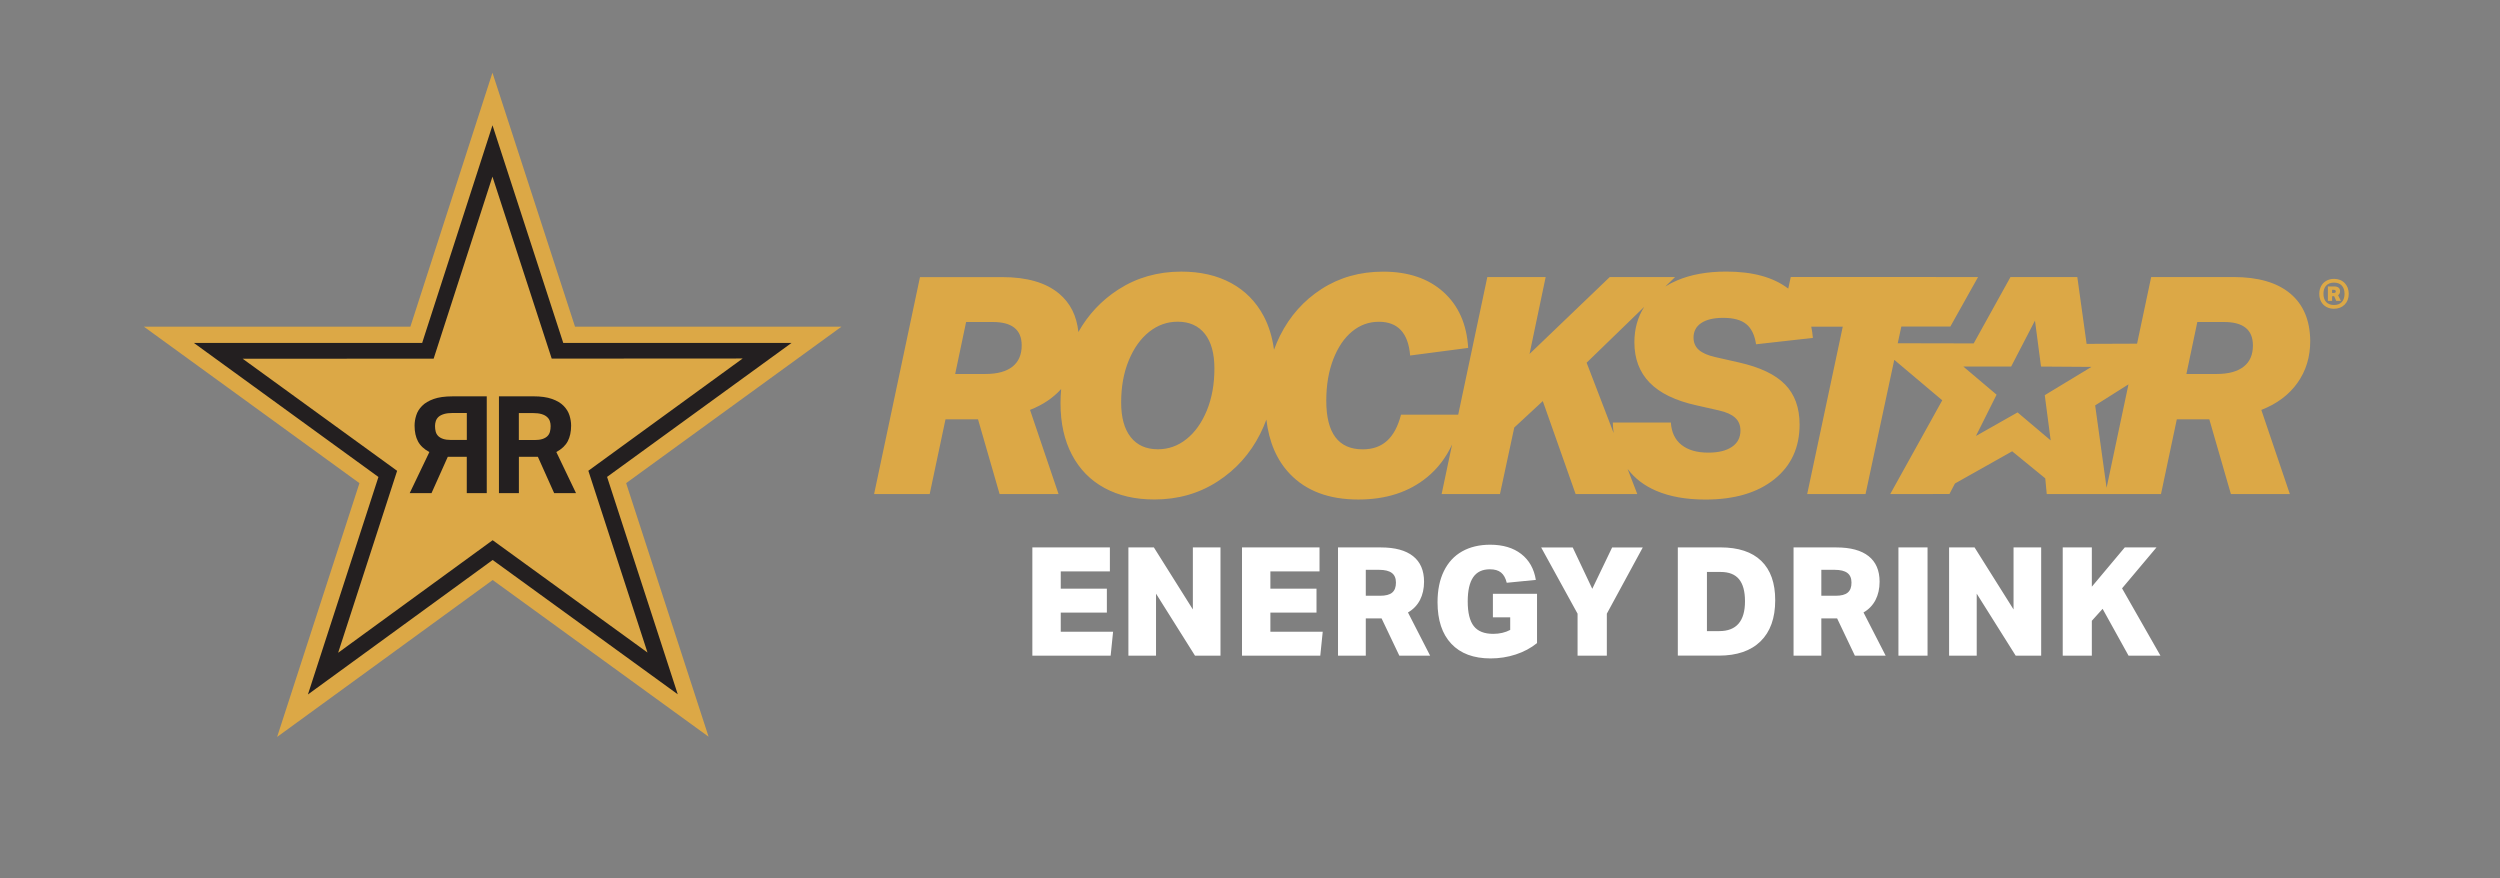 <svg xml:space="preserve" style="enable-background:new 0 0 654.33 229.91;" viewBox="0 0 654.33 229.91" y="0px" x="0px" xmlns:xlink="http://www.w3.org/1999/xlink" xmlns="http://www.w3.org/2000/svg" id="RS_Combo_Logo_Primary_2024" version="1.1">
<rect x="0" y="0" width="654.33" height="229.91" fill="#808080" stroke="none"/>
<style type="text/css">
	.st0{display:none;fill:#020000;}
	.st1{fill:#231F20;}
	.st2{fill:#DCA846;}
	.st3{fill:#FFFFFF;}
</style>
<rect height="231" width="654.48" class="st0" y="-1.26" x="-0.17"></rect>
<g>
	<g>
		<path d="M178.33,183.09l-48.15-34.94l-1.27-0.92l-49.32,35.91l18.83-58.07L49.1,89.27h60.98l0.48-1.51
			c0.27-0.83,4.62-14.32,9.24-28.59l9.05-28.01l18.89,58.11h60.97l-49.26,35.77L178.33,183.09z" class="st1"></path>
		<g>
			<g>
				<g>
					<g>
						<path d="M220.24,85.5H150.5l-21.61-66.47L107.41,85.5H37.66l56.42,40.96l-21.55,66.42l56.42-41.07l56.51,41.01
							l-21.58-66.37L220.24,85.5z M177.39,181.72l-47.2-34.25l-1.25-0.9l-48.35,35.2l18.46-56.93L50.73,89.75h59.77l0.47-1.48
							c0.26-0.81,4.53-14.03,9.06-28.02l8.87-27.46l18.52,56.96h59.76l-48.29,35.07L177.39,181.72z M116.23,108.36
							c0.6-0.18,1.37-0.27,2.29-0.27h3.66v7.06h-4.12c-0.83,0-1.51-0.09-2.06-0.27c-0.54-0.18-0.98-0.43-1.3-0.75
							c-0.32-0.32-0.54-0.7-0.66-1.15c-0.12-0.45-0.18-0.95-0.18-1.49c0-0.45,0.07-0.88,0.21-1.3c0.14-0.41,0.38-0.78,0.73-1.1
							C115.15,108.79,115.62,108.54,116.23,108.36z M143.91,110.21c0.14,0.41,0.21,0.85,0.21,1.3c0,0.54-0.06,1.04-0.18,1.49
							c-0.12,0.45-0.34,0.83-0.66,1.15c-0.32,0.32-0.75,0.57-1.3,0.75c-0.54,0.18-1.23,0.27-2.06,0.27h-4.12v-7.06h3.66
							c0.92,0,1.69,0.09,2.29,0.27c0.6,0.18,1.08,0.43,1.42,0.75C143.52,109.43,143.76,109.79,143.91,110.21z M194.38,93.83
							l-49.98,0.03l-15.51-47.63L113.5,93.87l-49.98,0.03l40.42,29.33L88.5,170.85l40.44-29.46l40.53,29.4l-15.48-47.58
							L194.38,93.83z M127.39,129.07h-5.22v-9.51h-4.97l-4.26,9.51h-5.71l5.15-10.75c-1.4-0.76-2.39-1.69-2.98-2.8
							c-0.59-1.11-0.89-2.48-0.89-4.12c0-0.88,0.14-1.77,0.43-2.68c0.28-0.91,0.79-1.74,1.53-2.48c0.73-0.75,1.75-1.35,3.03-1.81
							c1.29-0.46,2.93-0.69,4.92-0.69h8.98V129.07z M145.04,129.07l-4.26-9.51h-4.97v9.51h-5.22v-25.34h8.98
							c1.99,0,3.63,0.23,4.92,0.69c1.29,0.46,2.3,1.06,3.03,1.81c0.73,0.75,1.24,1.57,1.53,2.48c0.28,0.91,0.43,1.8,0.43,2.68
							c0,1.63-0.3,3-0.89,4.12c-0.59,1.11-1.59,2.05-2.98,2.8l5.15,10.75H145.04z" class="st2"></path>
					</g>
				</g>
			</g>
		</g>
	</g>
</g>
<g>
	<path d="M270.2,171.61v-28.33h20.29v6.27h-12.86v4.52h12.07v6.27h-12.07v5h13.7l-0.64,6.27H270.2z M312.77,171.61
		l-10.2-16.23v16.23h-7.23v-28.33h6.67l10.2,16.23v-16.23h7.23v28.33H312.77z M325.07,171.61v-28.33h20.29v6.27H332.5v4.52h12.07
		v6.27H332.5v5h13.7l-0.64,6.27H325.07z M368.51,160.3c1.38-0.79,2.42-1.88,3.14-3.25c0.71-1.38,1.07-2.98,1.07-4.8
		c0-2.94-0.96-5.17-2.88-6.69c-1.92-1.52-4.73-2.28-8.44-2.28h-11.2v28.33h7.27v-9.76h4.13l4.65,9.76h8.06L368.51,160.3z
		 M364.38,155.1c-0.66,0.56-1.72,0.83-3.18,0.83h-3.73v-6.79h3.49c1.48,0,2.59,0.27,3.31,0.81c0.73,0.54,1.09,1.38,1.09,2.52
		C365.37,153.67,365.04,154.54,364.38,155.1z M395.27,161.57h-4.53v-6.15h11.55v12.9c-1.61,1.3-3.47,2.29-5.58,2.98
		c-2.11,0.69-4.3,1.03-6.57,1.03c-4.45,0-7.88-1.28-10.28-3.83c-2.41-2.55-3.61-6.18-3.61-10.89c0-3.17,0.56-5.89,1.67-8.15
		c1.11-2.26,2.7-3.98,4.76-5.14c2.06-1.16,4.51-1.75,7.35-1.75c3.33,0,6.04,0.81,8.12,2.42c2.08,1.61,3.36,3.88,3.83,6.79
		l-7.62,0.75c-0.29-1.22-0.79-2.11-1.49-2.68c-0.7-0.57-1.67-0.85-2.92-0.85c-1.96,0-3.41,0.69-4.37,2.08
		c-0.95,1.39-1.43,3.5-1.43,6.33c0,2.96,0.53,5.12,1.59,6.47c1.06,1.35,2.75,2.02,5.08,2.02c1.67,0,3.15-0.34,4.45-1.03V161.57z
		 M412.9,171.61v-10.99l-9.53-17.34h8.26l5.12,10.83l5.2-10.83h8.02l-9.41,17.34v10.99H412.9z M460.98,146.8
		c-2.43-2.35-6-3.53-10.68-3.53h-11.16v28.33h10.72c4.74,0,8.39-1.25,10.94-3.75c2.55-2.5,3.83-6.08,3.83-10.73
		C464.64,152.6,463.42,149.16,460.98,146.8z M449.98,165.18h-3.22V149.7h3.61c2.14,0,3.74,0.63,4.78,1.88
		c1.04,1.26,1.57,3.18,1.57,5.77C456.73,162.57,454.48,165.18,449.98,165.18z M487.74,160.3c1.38-0.79,2.42-1.88,3.14-3.25
		c0.71-1.38,1.07-2.98,1.07-4.8c0-2.94-0.96-5.17-2.88-6.69c-1.92-1.52-4.73-2.28-8.44-2.28h-11.2v28.33h7.27v-9.76h4.13l4.65,9.76
		h8.06L487.74,160.3z M483.61,155.1c-0.66,0.56-1.72,0.83-3.18,0.83h-3.73v-6.79h3.49c1.48,0,2.59,0.27,3.31,0.81
		c0.73,0.54,1.09,1.38,1.09,2.52C484.61,153.67,484.28,154.54,483.61,155.1z M496.88,171.61v-28.33h7.62v28.33H496.88z
		 M527.57,171.61l-10.2-16.23v16.23h-7.23v-28.33h6.67l10.2,16.23v-16.23h7.23v28.33H527.57z M557.11,171.61l-6.79-12.26l-2.82,3.13
		v9.13h-7.62v-28.33h7.62v10.28l8.62-10.28h8.3l-9.01,10.71l10.05,17.62H557.11z" class="st3"></path>
	<path d="M599.45,76.84c-3.45-2.89-8.4-4.33-14.87-4.33h-21.55l-2.16,10.21l-1.53,7.23l-13.21,0.05l-2.43-17.48H526.2
		l-9.62,17.36l-19.88-0.04l0.94-4.37h12.83l7.25-12.96L468.7,72.5l-0.66,3.05c-0.01-0.01-0.01-0.01-0.02-0.02
		c-3.87-2.97-9.28-4.45-16.22-4.45c-4.93,0-9.21,0.77-12.84,2.31c-1.12,0.47-2.15,1.01-3.1,1.61l2.56-2.48h-17.1l-20.99,20.12
		l4.22-20.12h-15.27l-7.62,36.02h-14.97c-0.79,3.08-2.02,5.35-3.66,6.84c-1.64,1.48-3.76,2.23-6.36,2.23
		c-6.36,0-9.54-4.24-9.54-12.72c0-4.08,0.61-7.7,1.83-10.85c1.22-3.15,2.86-5.58,4.93-7.28c2.07-1.7,4.4-2.54,7-2.54
		c4.98,0,7.71,2.94,8.19,8.83l15.19-1.99c-0.37-6.2-2.53-11.08-6.48-14.63c-3.95-3.55-9.21-5.33-15.78-5.33
		c-6.04,0-11.41,1.51-16.1,4.53c-4.69,3.02-8.32,7.1-10.89,12.24c-0.59,1.19-1.11,2.41-1.57,3.67c-0.44-3.27-1.33-6.21-2.7-8.8
		c-2.02-3.79-4.87-6.68-8.55-8.67c-3.68-1.99-8.02-2.98-13-2.98c-6.15,0-11.65,1.56-16.5,4.69c-4.4,2.84-7.88,6.55-10.45,11.12
		c-0.44-4.23-2.11-7.59-5.04-10.04c-3.45-2.89-8.4-4.33-14.87-4.33h-21.55l-12.01,56.78h14.55l4.14-19.56h8.51l5.65,19.56h15.43
		l-7.47-22.03c3.34-1.3,6.05-3.13,8.15-5.46c-0.11,1.22-0.17,2.45-0.17,3.7c0,5.25,1.01,9.77,3.02,13.56
		c2.01,3.79,4.86,6.68,8.55,8.67c3.68,1.99,8.02,2.98,13,2.98c6.15,0,11.65-1.56,16.5-4.69c4.85-3.13,8.59-7.3,11.21-12.52
		c0.61-1.2,1.13-2.44,1.6-3.7c0.69,5.89,2.73,10.62,6.14,14.2c4.27,4.48,10.24,6.72,17.93,6.72c7.26,0,13.27-1.95,18.01-5.85
		c2.81-2.3,4.97-5.17,6.53-8.56l-2.74,12.98h15.27l3.74-17.41l7.47-6.92l8.59,24.33h16.14l-2.53-6.57c1.85,2.46,4.33,4.36,7.44,5.7
		c3.58,1.54,7.88,2.31,12.92,2.31c7.58,0,13.58-1.76,18.01-5.29c4.43-3.53,6.64-8.31,6.64-14.35c0-4.4-1.27-7.9-3.82-10.5
		c-2.54-2.6-6.55-4.5-12.01-5.73l-6.28-1.43c-1.91-0.43-3.33-1.05-4.26-1.87c-0.93-0.82-1.39-1.9-1.39-3.22
		c0-1.64,0.68-2.92,2.03-3.82c1.35-0.9,3.27-1.35,5.76-1.35c2.65,0,4.65,0.54,6,1.63c1.35,1.09,2.21,2.85,2.58,5.29l14.87-1.67
		c-0.08-1.03-0.23-2-0.43-2.94h8.25l-9.31,43.81h15.27l7.52-35.13l12.56,10.59l-13.62,24.55l15.5-0.02l1.44-2.75l14.98-8.43
		l8.66,7.08l0.39,4.12l15.91,0l0,0h13.99l4.14-19.56h8.51l5.65,19.56h15.43l-7.47-22.03c4.08-1.59,7.24-3.95,9.46-7.08
		c2.23-3.13,3.34-6.78,3.34-10.97C604.61,83.86,602.89,79.73,599.45,76.84z M264.99,95.97c-1.62,1.27-3.96,1.91-7.04,1.91H250
		l2.86-13.6h7c5.04,0,7.55,2.04,7.55,6.12C267.41,92.84,266.6,94.7,264.99,95.97z M315.86,107.46c-1.33,3.21-3.1,5.7-5.33,7.47
		c-2.23,1.78-4.72,2.66-7.47,2.66c-3.07,0-5.45-1.06-7.12-3.18c-1.67-2.12-2.5-5.14-2.5-9.06c0-4.14,0.66-7.8,1.99-11.01
		c1.32-3.21,3.1-5.7,5.33-7.48c2.23-1.77,4.72-2.66,7.47-2.66c3.07,0,5.45,1.06,7.12,3.18c1.67,2.12,2.5,5.14,2.5,9.06
		C317.85,100.58,317.18,104.25,315.86,107.46z M443.93,106.07l5.96,1.35c1.91,0.43,3.33,1.06,4.25,1.91
		c0.93,0.85,1.39,1.96,1.39,3.34c0,1.86-0.74,3.29-2.23,4.29c-1.48,1.01-3.55,1.51-6.2,1.51c-2.97,0-5.3-0.68-7-2.03
		c-1.7-1.35-2.62-3.3-2.78-5.84h-15.19c0.02,0.95,0.1,1.86,0.21,2.74l-7.07-18.41l15.09-14.63c-1.72,2.68-2.59,5.78-2.59,9.3
		c0,4.29,1.33,7.81,3.98,10.54C434.42,102.88,438.47,104.85,443.93,106.07z M551.36,127.68l-2.99-21.58l8.72-5.5L551.36,127.68z
		 M587.24,95.97c-1.62,1.27-3.96,1.91-7.04,1.91h-7.95l2.86-13.6h7c5.04,0,7.55,2.04,7.55,6.12
		C589.67,92.84,588.86,94.7,587.24,95.97z M610.87,80.81c-0.74,0-1.39-0.16-1.97-0.47c-0.58-0.32-1.04-0.77-1.37-1.36
		c-0.33-0.59-0.5-1.28-0.5-2.06c0-0.75,0.16-1.42,0.47-2.02c0.32-0.6,0.77-1.06,1.36-1.4c0.59-0.34,1.27-0.51,2.04-0.51
		c1.13,0,2.06,0.36,2.77,1.09c0.71,0.73,1.07,1.67,1.07,2.83c0,1.16-0.36,2.1-1.08,2.83C612.95,80.45,612.01,80.81,610.87,80.81z
		 M610.88,79.83c0.88,0,1.56-0.26,2.04-0.77c0.48-0.51,0.72-1.23,0.72-2.16s-0.24-1.64-0.72-2.16c-0.48-0.51-1.16-0.77-2.04-0.77
		c-0.88,0-1.56,0.26-2.04,0.77c-0.48,0.51-0.72,1.23-0.72,2.16s0.24,1.64,0.72,2.16C609.33,79.57,610.01,79.83,610.88,79.83z
		 M611.46,78.74l-0.54-1.21h-0.53v1.21h-1.11v-3.77h1.61c1.05,0,1.58,0.42,1.58,1.25c0,0.46-0.17,0.8-0.51,1.04l0.72,1.49H611.46z
		 M610.83,76.67c0.19,0,0.32-0.03,0.4-0.1c0.08-0.06,0.12-0.17,0.12-0.32c0-0.27-0.19-0.4-0.58-0.4h-0.39v0.82H610.83z
		 M528.06,107.94l-10.89,6.17l5.4-10.81l-8.7-7.36h12.51l6.24-12.03l1.58,12.03l13.2,0.09l-12.22,7.4l1.55,11.84L528.06,107.94z" class="st2"></path>
</g>
</svg>
